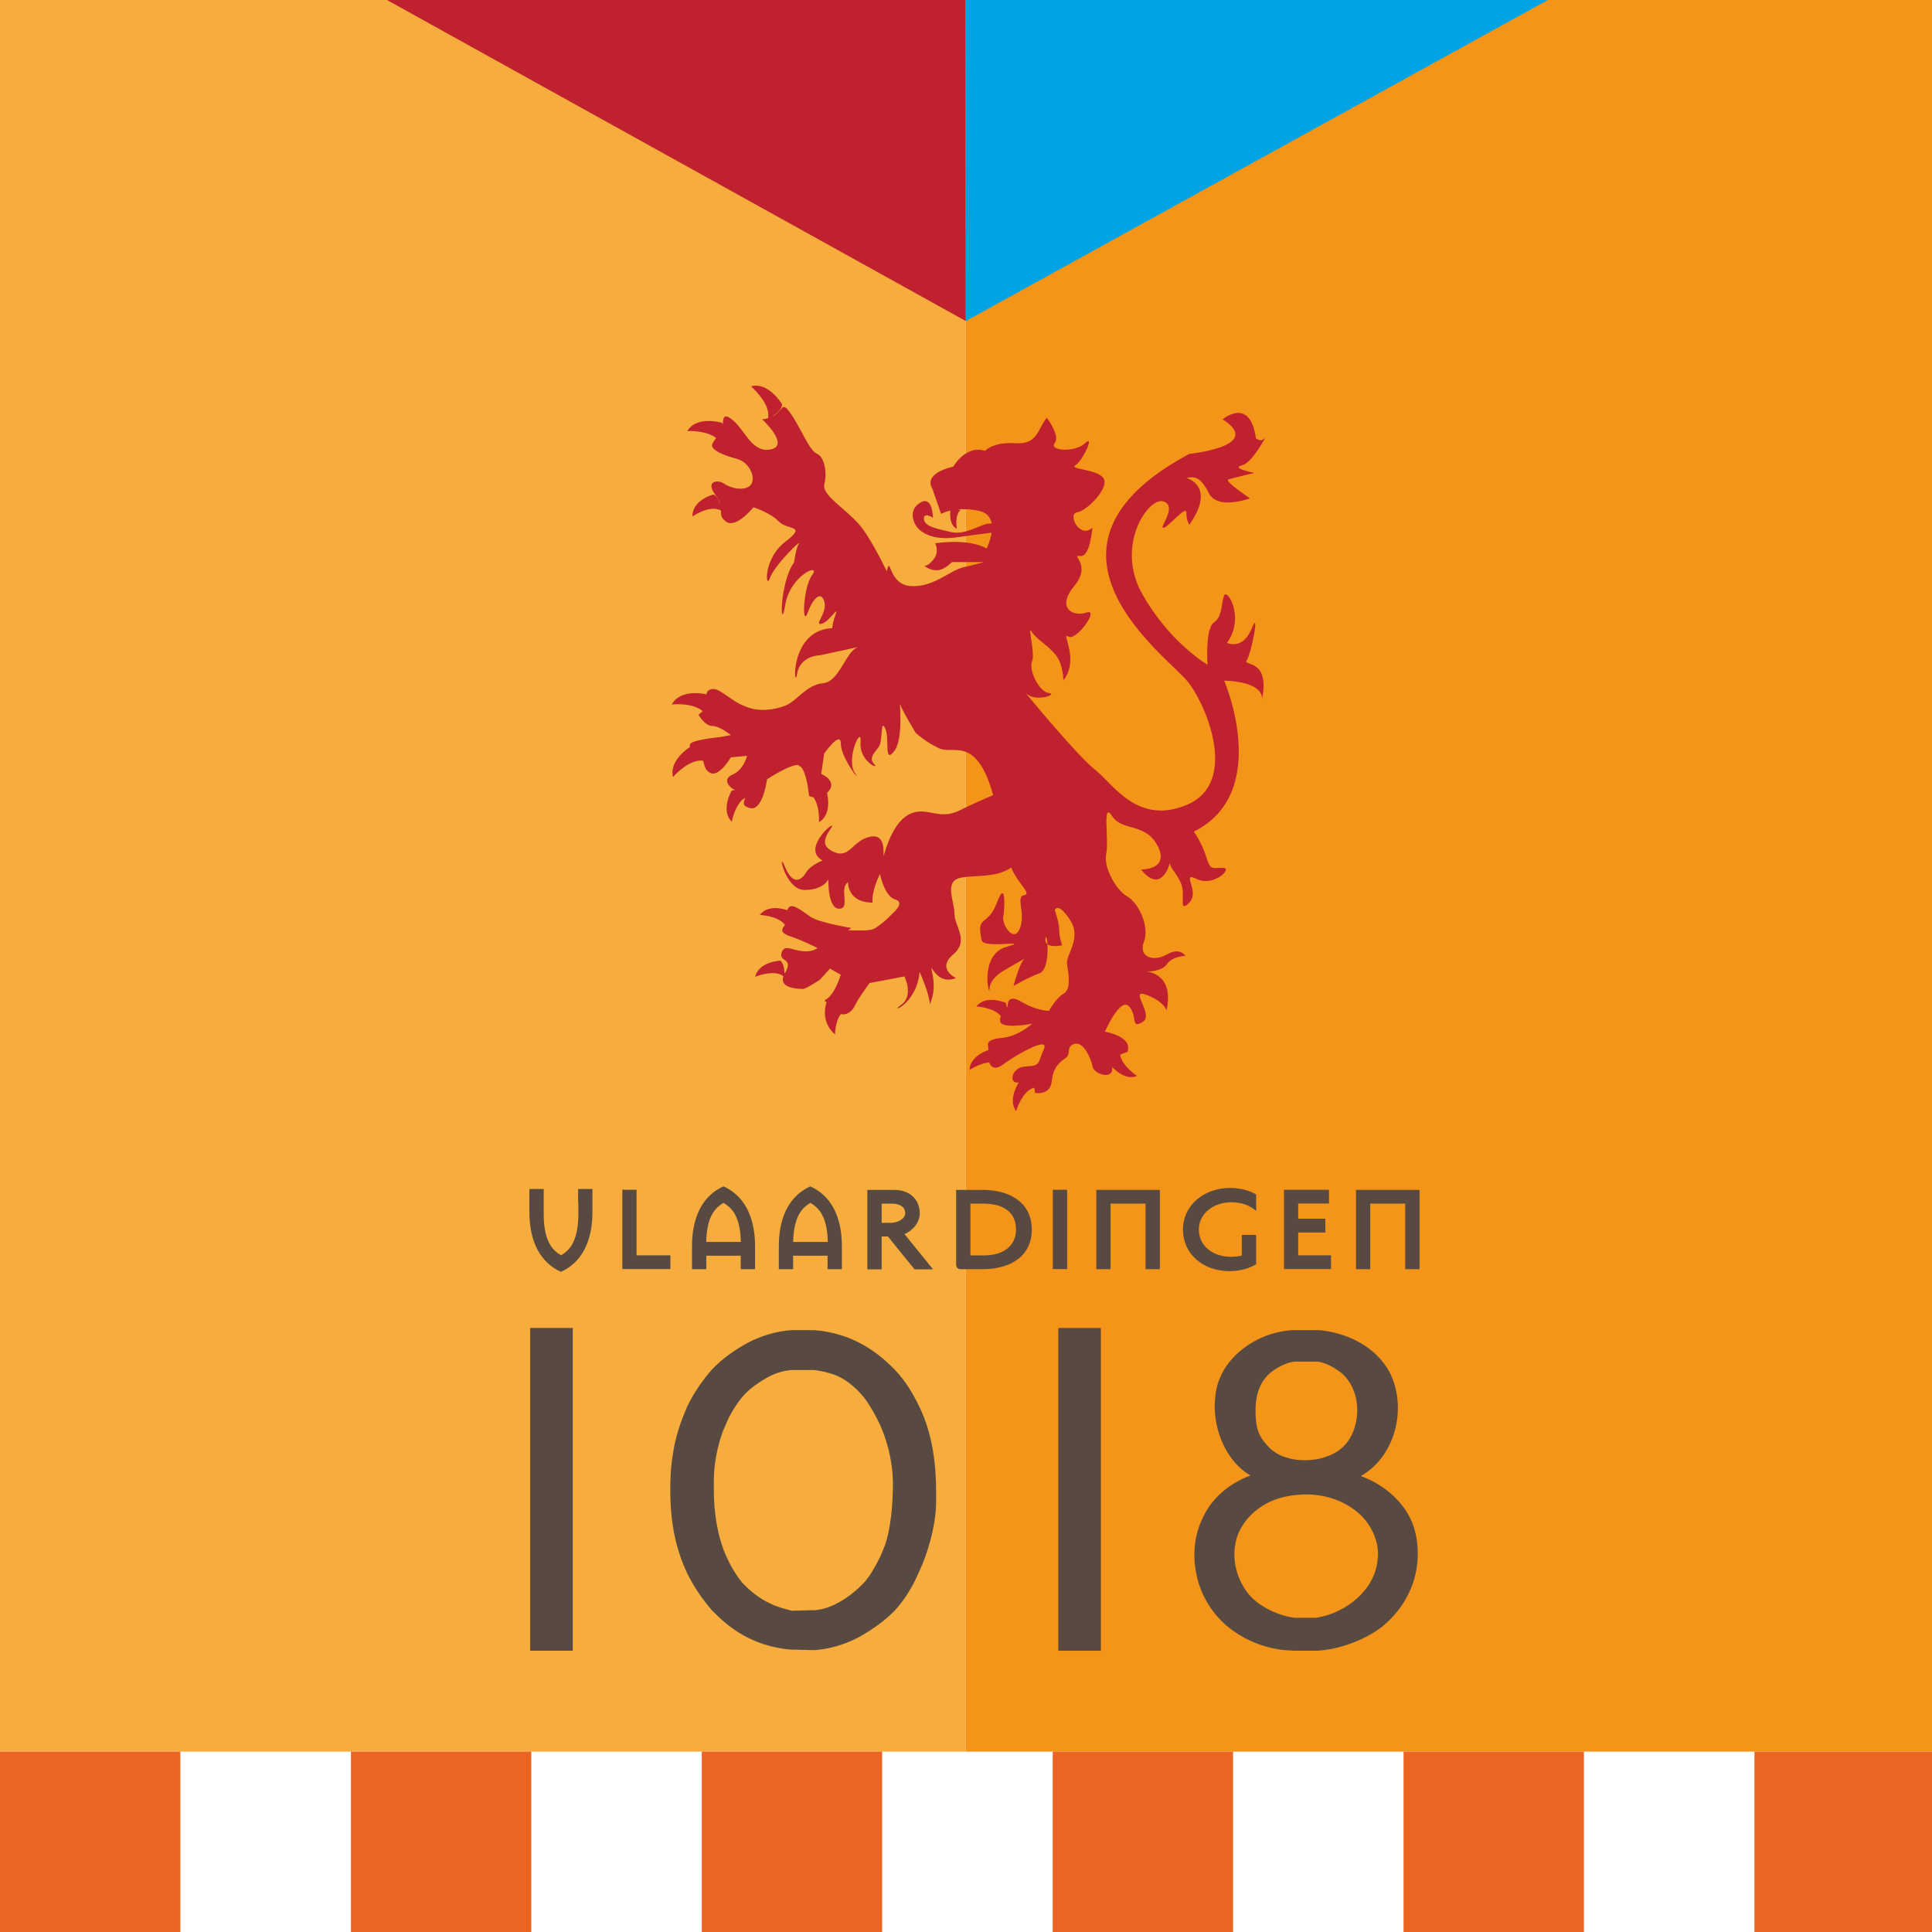 <?xml version="1.0" encoding="UTF-8"?><svg id="a" xmlns="http://www.w3.org/2000/svg" viewBox="0 0 170 170"><rect x="84.99" width="85.26" height="154.13" style="fill:#f49519;"/><rect width="84.99" height="154.13" style="fill:#f7ad3d;"/><rect y="154.13" width="15.87" height="15.87" style="fill:#eb6422;"/><rect x="30.88" y="154.13" width="15.87" height="15.87" style="fill:#eb6422;"/><rect x="61.75" y="154.13" width="15.87" height="15.87" style="fill:#eb6422;"/><rect x="92.63" y="154.13" width="15.87" height="15.87" style="fill:#eb6422;"/><rect x="123.5" y="154.13" width="15.87" height="15.87" style="fill:#eb6422;"/><rect x="154.38" y="154.13" width="15.87" height="15.87" style="fill:#eb6422;"/><path d="M54.75,104.69h1.26v5.77h2.98v1.21h-4.23v-6.98Z" style="fill:#594a41;"/><path d="M62.15,110.49v1.19h-1.26v-2.02c0-2.69,1.01-4.48,2.77-5.27,1.76.79,2.78,2.57,2.78,5.27v2.02h-1.26v-1.19h-3.04ZM65.19,109.28c-.06-2.26-.77-2.98-1.53-3.44-.75.46-1.46,1.18-1.52,3.44h3.04Z" style="fill:#594a41;"/><path d="M50.87,105.81v-1.19h1.26v2.02c0,2.69-1.01,4.48-2.77,5.27-1.76-.79-2.78-2.57-2.78-5.27v-2.02h1.26v2.4c.06,2.26.77,2.98,1.53,3.44.75-.46,1.46-1.18,1.52-3.44v-1.21Z" style="fill:#594a41;"/><path d="M69.79,110.49v1.19h-1.26v-2.02c0-2.69,1.01-4.48,2.77-5.27,1.76.79,2.78,2.57,2.78,5.27v2.02h-1.26v-1.19h-3.04ZM72.84,109.28c-.06-2.26-.77-2.98-1.53-3.44-.75.46-1.46,1.18-1.52,3.44h3.04Z" style="fill:#594a41;"/><path d="M84.13,111.3v-6.6h2.31c2.57,0,4.35,1.22,4.35,3.49s-1.77,3.49-4.35,3.49h-1.91c-.4,0-.4-.38-.4-.38ZM85.39,110.47h1.17c1.71,0,2.84-.83,2.84-2.28,0-1.54-1.13-2.28-2.84-2.28h-1.17v4.56Z" style="fill:#594a41;"/><path d="M93.9,104.69v6.98h-1.26v-6.98h1.26Z" style="fill:#594a41;"/><path d="M97.73,111.68h-1.26v-6.98h5.59v6.98h-1.26v-5.77h-3.08v5.77Z" style="fill:#594a41;"/><path d="M109.27,108.66h1.26v2.59c-.66.38-1.46.6-2.31.6-2.4,0-4.13-1.53-4.13-3.66s1.85-3.66,4.13-3.66c.88,0,1.67.2,2.31.57v1.46c-.51-.48-1.27-.77-2.18-.77-1.57,0-2.86.99-2.86,2.4s1.19,2.4,2.86,2.4c.31,0,.63-.04.92-.12v-1.81Z" style="fill:#594a41;"/><path d="M114.23,107.24h2.39v1.21h-2.39v2.01h2.89v1.21h-4.14v-6.98h3.96v1.21h-2.71v1.34Z" style="fill:#594a41;"/><path d="M120.58,111.68h-1.26v-6.98h5.59v6.98h-1.26v-5.77h-3.08v5.77Z" style="fill:#594a41;"/><path d="M77.58,108.8v2.89h-1.26v-6.99h2.38c1.34,0,2.23.84,2.23,2.06,0,.79-.57,1.5-1.34,1.83l2.51,3.1h-1.63l-2.34-2.89h-.55ZM77.58,107.6h.79c.65,0,1.28-.37,1.28-.84,0-.54-.44-.85-1.19-.85h-.88v1.7Z" style="fill:#594a41;"/><path d="M46.65,116.85h3.75v28.4h-3.75v-28.4Z" style="fill:#594a41;"/><path d="M71.63,141.69c1.59-.09,3.23-1.22,4.36-2.39.52-.56.98-1.36,1.45-2.3l.28-.66c.47-1.03.8-3,.84-5.2.09-1.92-.33-3.98-1.12-5.76-.38-.8-.84-1.64-1.36-2.34-.52-.66-1.17-1.27-1.87-1.69-.75-.47-1.78-.7-2.58-.8h-1.97c-.8.05-1.69.37-2.3.75-.89.52-1.55,1.03-2.06,1.64-.56.7-1.03,1.45-1.41,2.34l-.28.66c-.14.37-.8,2.2-.8,4.36v.8c0,2.06.33,4.08,1.08,5.81.38.84.84,1.64,1.41,2.34.61.66,1.31,1.22,2.06,1.64.8.42,1.22.56,2.3.84l1.97-.05ZM69.67,145.16c-3.56-.28-5.67-2.06-7.03-3.47-.84-.98-1.59-2.06-2.16-3.23-1.12-2.34-1.5-4.78-1.5-7.36,0-1.83.14-2.62.33-3.75.23-1.22.66-2.44,1.17-3.61.56-1.17,1.31-2.25,2.16-3.23.89-.94,1.97-1.69,3.05-2.3,1.22-.66,2.62-1.08,3.98-1.17h1.97c3.56.28,5.76,2.11,7.12,3.51.94.98,1.59,2.11,2.16,3.28,1.12,2.34,1.45,4.97,1.45,7.4v.94c0,1.78-.61,4.31-1.59,6.33-.52,1.22-1.27,2.39-2.11,3.28-.94.94-1.97,1.64-3.14,2.3-1.27.66-2.58,1.03-3.89,1.12l-1.97-.05Z" style="fill:#594a41;"/><path d="M93.12,116.85h3.75v28.4h-3.75v-28.4Z" style="fill:#594a41;"/><path d="M113.91,145.25l-.84-.05c-1.92-.19-3.7-.94-5.15-2.16-1.41-1.22-2.34-2.86-2.67-4.64-.33-1.69-.14-3.47.66-5.01.8-1.64,2.34-2.91,4.12-3.56-2.34-1.36-3.42-4.5-3.09-6.98.28-2.81,2.48-4.45,4.08-5.15.89-.42,2.11-.66,2.91-.66h1.97c.84,0,2.06.37,2.06.37,1.83.56,3.42,1.69,4.31,3.33,1.55,3,.61,7.36-2.53,9.14,1.55.56,2.91,1.55,3.84,2.86.8,1.12,1.17,2.48,1.17,3.89.05,2.48-1.12,4.87-3.14,6.51-1.5,1.17-3.8,2.01-5.72,2.11h-1.97ZM115.88,142.34c2.58-.42,5.15-2.48,5.34-5.15.19-1.36-.47-2.86-1.45-3.84-2.72-2.58-6.61-1.97-8.2-1.12-1.12.56-2.01,1.45-2.53,2.53-.75,1.64-.47,3.65.56,5.15.89,1.36,2.81,2.25,4.31,2.44h1.97ZM113.91,119.81c-.7.05-1.59.56-2.01.89-1.22.94-1.59,2.48-1.36,4.5.14.94.42,1.41,1.17,2.2,1.5,1.5,4.78,1.41,6.37,0,1.59-1.36,1.97-4.69.05-6.51-.56-.47-1.5-1.03-2.25-1.08h-1.97Z" style="fill:#594a41;"/><polygon points="84.94 0 84.98 28.25 136.2 0 84.94 0" style="fill:#00a3e3;"/><polygon points="34.05 0 84.98 28.25 84.94 0 34.05 0" style="fill:#bf222e;"/><path d="M70.28,67.38c.55.11.8,1.73.88,2.38v.02c.02.15.03.25.03.25,0,0,.16.09.39.13.58.79.48,2.19.48,2.19,1.11-.65.79-2.24.71-2.58.05-.05.09-.1.14-.15.78-.94-.65-1.52-.65-1.52l.26-1.79s1.47-2.11,1.47-.85,1.98,3.71,1.21,2.51c-.78-1.21.65-4.3.52-2.64-.13,1.66,1.73,2.46,1.21,1.92-.52-.54,0-.99.39-1.52.39-.54.13-2.51.56-1.66.43.85-.13,3.18.78,2.06.9-1.12.43-4.57.56-4.12.13.45,1.34,2.46,1.34,2.46,0,0,.9.85,2.11,1.39,1.21.54,3.19-1.12,4.66,3.9l.06.21c-.73.3-1.81.77-2.89,1.31-1.85.94-2.8-.27-4.27.27-1.47.54-2.16,2.73-2.42,3.58-.26.85.43-1.79-1.16-1.52-1.6.27-1.85,1.92-3.19,1.39-1.34-.54-.87-1.34-.3-2.19.56-.85-2.76,1.84-.78,2.91,0,0-1.03.36-1.47,1.07-.43.72-1.16,1.12-1.85-.54-.69-1.66,0,2.06,1.72,2.06s2.11-.94,2.11-.94c0,0-.08,2.59.95,2.59s-.05-1.79.78-2.33c0,0-.08,1.79,2.16,1.79,0,0-.17-.85.65-2.51,0,0,.39,1.97,1.34,2.24.95.27-.26,1.25-.26,1.25,0,0-.65.72-1.47,1.25-.49.32-1.51.21-2.42.21l.3-.21s-2.85-.45-3.62-.99c-.78-.54-1.73-1.34-1.98-.67-.01.03-.02.07-.03.1-.42-.14-1.76-.49-2.43.42,0,0,1.6.06,2.21.87-.43.54-.31.76.64,1.07.69.23,1.72.72,2.23.97-.26.18-.57.29-1.01.29-1.21,0-1.9-.72-2.16.13-.26.85,1.12.4.3,1.79l-.03.05c-.02-.37-.09-.97-.4-1.15,0,0-1.88.09-2.19,1.42,0,0,1.64-.69,2.49-.05-.41,1.12,1.48,1.12,1.72,1.12.26,0,1.47-.8,1.47-.8l.9-.99.95.54s-.5,1.66-1.21,2.11c-.29.18-.22.26-.03.29-.17.5-.45,1.82.74,2.86,0,0-.01-1.13.51-1.8.39.13.94-.15,1.19-.67.39-.8,1.34-2.06,1.34-2.06l3.06-.58s.86,1.7-.3,2.51c-1.16.8,1.38,0,1.64-2.91,0,0,.86,1.91.9,2.86.22-.52.47-1.39.27-2.45-.1-.53-.15-.73-.12-.74.06-.03.68,1.47,2.15.87,0,0-1.73-.8-.26-2.06,1.47-1.25.13-2.46.13-3.58s-.95-2.86.52-3.18c1.32-.28,3.07.05,4.47-.9.5,1.3,1.83,2.31,1.16,2.42-.82.13.13,1.52-.39,2.91-.52,1.39-1.6-.32-1.47-.99.13-.67.26-3.45-.56-1.25-.82,2.19-1.85.99-1.34,3.31.17.79,4.57-.13,2.16.58-2.42.72-1.47,4.57-1.47,3.71s1.08-1.52,1.08-1.52c0,0,2.37-1.39,1.98-1.12-.39.27-.95,2.37-.95,2.37,0,0,1.21-.72,2.29-1.12.66-.25.75-1.69.7-2.55-.14-.1-.21-.25-.18-.49.05-.36.15-.05.18.49.4.29,1.29.09,1.29.09,0,0-.26-.72-.26-1.39s-.39-1.7-.39-1.7c0,0,.26-.8,1.34.85,1.08,1.66-.39,3.04-.26,3.9.13.85.39,2.19-.3,2.59-.69.4-1.29,1.52-1.29,1.52,0,0-1.08,0-2.42-.8-1.34-.8-1.21.4-1.21.4,0,0-.03.04-.09.1,0-.16-.02-.31-.1-.42,0,0-1.75-.74-2.56.33,0,0,1.52.08,2.15.85-.11.26-.13.52.08.67.56.4,2.67,0,2.67,0,0,0-1.21,1.12-2.67,1.25-1.47.13-1.21.67-1.21.67l.03.39c-.49.18-1.62.69-1.66,1.76,0,0,.9-.61,1.75-.66v.04s.26.85,1.21.13c.95-.72,4.14-2.59,3.58-1.34-.56,1.25-.26,1.47-1.6,1.52-1.25.04-1.56,1.57-.61,1.4-.24.4-.89,1.64-.23,2.53,0,0,.54-1.82,1.59-2.06.07.24.07.45.07.45,0,0,1.34.27,1.47-.99.13-1.25.65-1.66,1.21-2.06.56-.4,0-.99.78-1.25.78-.27,1.47,1.25,1.6,1.97.13.72,1.85,1.21,1.73.13,0-.02,0-.04,0-.07.39.4,1.28,1.17,2.19.78,0,0-1.31-.85-1.49-1.85.32-.18.64-.25.64-.25.52-1.39-1.98-1.79-1.98-1.79,0,0,1.34-3.04,2.11-2.24.78.8.13,2.06,1.21,1.39,1.08-.67-1.34-3.04.39-2.37.11.04.22.09.31.13,1.01.46,1.32.97,1.41,1.22l.04-.23c.56-3.04-1.77-3.18-1.77-3.18,0,0,1.34,0,1.77-.67.43-.67,1.6-.72,1.6-.72,0,0-.43-.8-1.6-.13-1.16.67-2.55.27-2.03-1.12.52-1.39-.52-3.45-1.47-3.98-.95-.54-2.11-2.51-1.85-3.76.26-1.25-.39-4.7.52-3.31.9,1.39,2.93.54,4.01,2.64,1.08,2.11-1.47,2.06-1.47,2.06,1.63,2.02,2.39,0,2.53-.57,0-.04,0-.07.01-.1,0-.02.01-.03.01-.03,0,0,0,.05-.03.13.03.43.84,1.17,1.08,2.03.26.94-.29,2.43.66,1.44.95-.99-.82-2.78.65-2.06,1.47.72,3.24-.99,2.29-.99s-1.08.27-1.47-.99c-.39-1.25-1.08-2.19-1.08-2.19,6.9-3.45,2.67-13.29,2.67-13.29,3.47.13,3.35,1.47,3.32,1.64.76-3.61-1.73-2.89-1.34-3.43.39-.54,1.21-4.7.43-2.78-.78,1.92-2.16,1.25-2.16,1.25,1.6-2.24,0-4.83-.26-4.16-.26.67-.13,1.84-.9,2.37-.78.54-.56,3.71-.56,3.71,0,0-3.32-1.92-5.74-6.22-2.42-4.3.56-8.55,1.85-8.15,1.29.4-.39,2.33,0,2.33s2.03-2.06,2.03-1.34.26,1.07.26,1.07c2.42-3.45-.26-4.12-.26-4.12.69-.13,1.21-.18,1.98,1.34.78,1.52,3.62.45,3.62.45,0,0-2.29-1.52-1.9-1.66.39-.13,2.29-.58,2.29-.58,0,0-2.16-.4-1.08-.67.76-.19,1.72-1.84,2.08-2.5-.38.59-.87.12-.87.12-.52-3.71-2.93-1.66-2.93-1.66,3.71,2.37-2.93,3.04-2.93,3.04-15.49,8.28-1.85,17.86-.13,20.05,1.73,2.19,4.4,8.86,0,10.79-4.4,1.92-6.56-1.79-8.15-3.04-1.6-1.25-6.12-6.76-6.12-6.76.78.85,2.93.13,2.03,0-.9-.13-1.77-2.06-1.47-2.78.3-.72-.43-3.31-.05-2.64.39.67,1.51,1.25,2.16,2.11.65.85.65,2.19.65,2.19,1.47-1.84-.26-4.3.43-3.85.69.45,2.8-2.51,1.6-2.11-1.21.4-2.67-.4-1.08-2.33,1.6-1.92-.39-2.78.52-2.64.9.13,1.08-2.51,1.08-2.51-1.08,1.07-2.24-1.21-1.34-1.34.9-.13,2.93-2.24,2.29-3.04-.65-.8-3.06-.72-2.42-1.12.65-.4,1.72-2.78.82-1.92-.9.85-3.19.67-2.67,0,.52-.67-.69-2.24-.69-2.24-.82.99-.78,2.37-2.76,2.24-1.98-.13-2.67.67-2.67.67-1.73-.54-2.8,1.39-2.8,1.39-2.8.67-1.85,1.92-1.85,1.92l.78,2.24s.3-.18.85-.3c-.02.01-.03.03-.04.04,0,0-.17,1.22.58,1.57,0,0-.23-1.23.33-1.65,0,0-.13-.03-.29-.05.51-.05,1.14-.04,1.89.12,2.11.45.69,3.31.69,3.31-1.73-.94-4.53-.45-4.53-.45,0,0,.39.72-.13,1.39-.52.67-.82.58-.82.58,0,0,.39.4,1.08.4s1.34-.72,1.34-.72h2.8s-.56.18-1.77.45c-1.21.27-2.63,1.79-4.66,1.66-2.01-.13-1.73-2.85-2.1-1.31-.73-1.48-1.7-3.28-2.43-4.11-1.34-1.52-3.32-2.59-3.06-3.58.26-.99,0-2.37-.65-2.64-.65-.27-1.34-2.06-2.16-3.31-.82-1.25-.78-.8-1.34-.27-.15.15-.32.25-.48.33.37-.24.91-.67.91-1.1,0,0-1.2-2.02-2.74-1.58,0,0,1.74,1.46,1.51,2.8-.3.09-.53.09-.53.09,0,0,2.42,2.24.82,2.64-1.6.4-2.29-1.52-3.19-2.37-.9-.85-1.08-.54-1.08.13,0,.02,0,.04,0,.06-.02-.06-.05-.11-.09-.15,0,0-2.2-.66-3.05.73,0,0,1.64-.09,2.54.61-.16.22-.3.42-.35.58-.13.45.95.94,2.16,1.25,1.21.32,1.73,1.79,1.21,2.33-.52.54-1.73.27-2.29-.13-.56-.4-1.73-.27-.78.99.27.36.39.64.44.89-.12-.38-.33-.84-.62-.94,0,0-1.87.47-1.85,1.94,0,0,1.5-1.07,2.51-.53,0,.35-.03.62.43.97.9.67,2.42-1.25,2.42-1.25,0,0,1.47.45,2.24,1.25s2.55.27.56,1.79c-1.98,1.52-1.73,4.3-1.34,3.18.39-1.12,2.8-3.45,2.55-3.04-.26.4-.43,1.66-.43,1.66-1.34,1.92-1.21,6.4-.78,3.76.43-2.64,3.19-3.76,2.37-2.64-.82,1.12-.9,4.7-.39,3.31.52-1.39,1.21-1.92,1.47-.94.26.99-.95,2.06-.26,1.92.69-.13,1.6-1.79,1.21-.72-.16.45-.24.83-.26,1.11h-.12c-3.71.28-3.24,5.69-2.98,4.04.26-1.66,2.03-1.66,2.03-1.66l3.32-.72c-1.08.4-1.6,3.04-3.06,3.18-1.47.13-2.29,1.57-3.32,1.97-1.03.4-2.29.54-3.37.13-1.08-.4-1.47-.85-2.37-1.39-.7-.42-1.2-.11-1.2.3-.01-.01-.02-.03-.04-.04,0,0-2.23-.54-3.01.9,0,0,1.83-.2,2.72.59-.2.18-.37.31-.37.31,0,0,.56.99,1.21.99s1.64.8,1.64.8l-.95.18s-1.47.13-2.29.4c-.35.12-.43.28-.35.46-.46.31-1.8,1.32-1.51,2.66,0,0,1.41-1.63,2.66-1.44.12.41.18.89.67,1.09.78.32,1.77-1.39,1.77-1.39l1.42-.13s-.26,1.21-1.29,1.66c-.83.36-.41,1.04.26,1.36-.12-.01-.23,0-.32.05,0,0-1.01,1.7.01,2.73,0,0,.28-1.59,1.18-2.11-.08.27-.24.57.03.74.52.32.95.27,1.34-.45.39-.72.56-1.92.56-1.92,0,0,2.11-1.39,2.8-1.25h0Z" style="fill:#bf222e;"/><path d="M88.77,46.67s-1.19-.86-2.12-.53-1.92.93-3.04.66-2.25-.46-2.31-1.12.79-.13.79-.13c0,0,0-1.98-1.12-1.32s-.59,1.92-.07,2.38,1.52.93,3.37.66,4.5-.59,4.5-.59Z" style="fill:#bf222e;"/></svg>